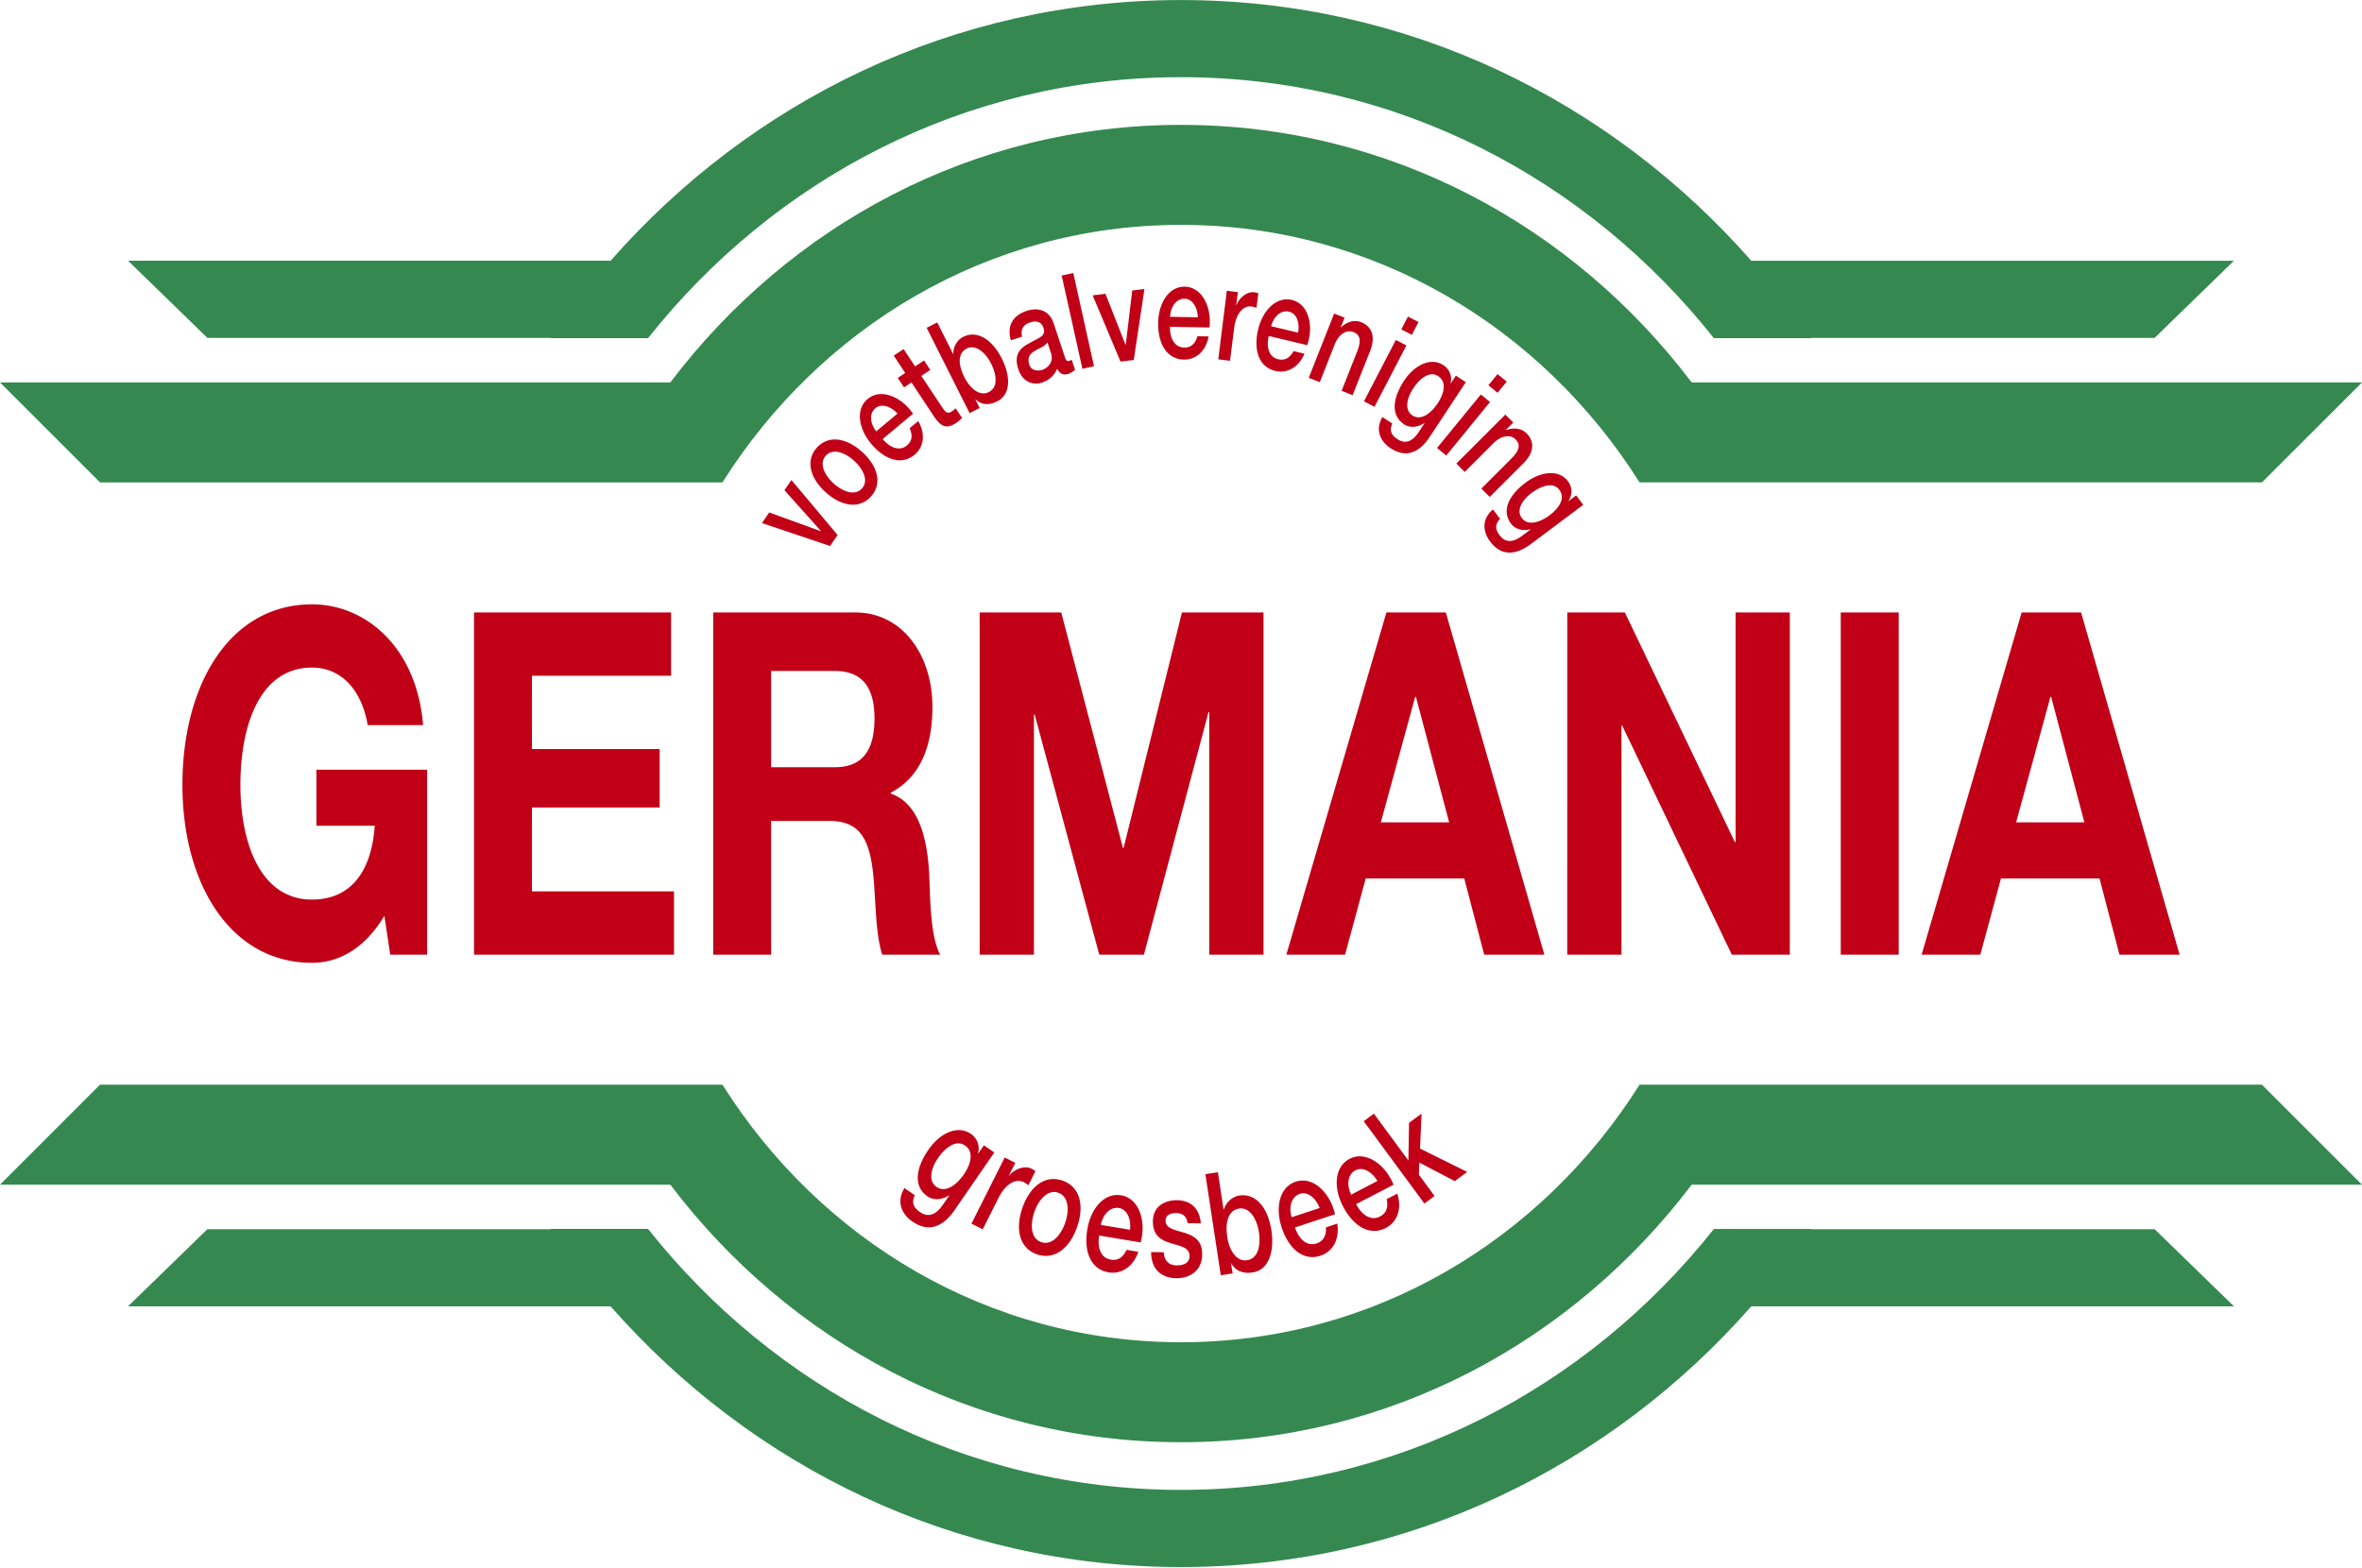 <svg xmlns="http://www.w3.org/2000/svg" width="500" height="332" fill="none"><path fill="#c10017" d="M81.36 193.91c-4.3 7.21-9.92 9.95-15.32 9.95-17.26 0-27.42-16.75-27.42-37.65 0-21.5 10.16-38.25 27.42-38.25 11.41 0 22.2 9.13 23.52 25.57H77.84c-1.4-8.02-6.02-12.18-11.8-12.18-11.01 0-15.15 12.18-15.15 24.86 0 12.08 4.14 24.26 15.15 24.26 7.97 0 12.58-5.59 13.29-15.63H66.98v-11.87h23.44v39.17h-7.81zm18.98-64.23h41.72v13.4H112.6v15.52h27.04v12.38H112.6v17.76h30.08v13.4h-42.34zm50.64 0h30.08c10 0 16.32 9.03 16.32 20 0 8.51-2.65 14.9-8.82 18.16v.2c6.01 2.02 7.73 9.64 8.13 16.94.23 4.57.15 13.1 2.33 17.15h-12.26c-1.49-4.57-1.33-11.56-1.95-17.35-.86-7.61-3.13-10.96-9.3-10.96h-12.27v28.31h-12.26zm12.26 32.77h13.44c5.47 0 8.44-3.04 8.44-10.35 0-7-2.97-10.04-8.44-10.04h-13.44zm44.14-32.77h17.27l13.05 49.82h.16l12.34-49.82h17.27v72.45h-11.49V150.8h-.16l-13.67 51.34h-9.45l-13.67-50.84h-.16v50.84h-11.49zm86.1 0h12.58l20.86 72.45h-12.74L309.96 186H289.1l-4.37 16.14H272.3zm-1.18 44.44h14.46l-7.03-26.58h-.16zm39.47-44.44h12.19l23.28 48.6h.16v-48.6h11.48v72.45H366.6l-23.2-48.5h-.16v48.5h-11.48zm57.89 0h12.27v72.45h-12.27zm38.29 0h12.58l20.86 72.45h-12.73L444.44 186h-20.86l-4.38 16.14h-12.42zm-1.17 44.44h14.45l-7.03-26.58h-.15zM161.3 110.75l1.54-2.25 10.9 3.97.03-.04-7.71-8.64 1.47-2.15 9.78 11.64-1.6 2.32zm13.47-6.54c-3.31-3-4.3-6.72-1.85-9.43s6.25-2.1 9.57.9c3.34 3.02 4.33 6.74 1.87 9.45-2.45 2.72-6.25 2.1-9.6-.92m6.03-6.66c-1.86-1.7-4.48-2.73-5.99-1.06-1.5 1.66-.22 4.17 1.65 5.86 1.89 1.71 4.5 2.74 6.01 1.08s.22-4.17-1.67-5.88m6.06-4.59c1.47 1.76 3.51 2.7 5.12 1.37 1.12-.93 1.27-2.13.58-3.65l1.83-1.52c1.62 2.8 1.13 5.54-.78 7.13-2.74 2.28-6.33 1.1-9.21-2.36-2.66-3.2-3.32-7.3-.71-9.46 2.76-2.3 7.11-.51 9.6 3.13zm3.14-5.39c-1.37-1.5-3.38-2.23-4.68-1.14-1.34 1.1-1.17 3.17.18 4.9zm.05-7.56 1.58-1.04-2.43-3.67 2.1-1.38 2.42 3.66 1.9-1.25 1.32 2-1.9 1.26 4.32 6.52c.74 1.1 1.18 1.63 2.12 1 .3-.19.6-.38.82-.67l1.38 2.08c-.43.35-.8.73-1.27 1.04-2.18 1.44-3.3.62-4.69-1.38l-4.76-7.2-1.58 1.04zm6.12-10.6 2.24-1.13 3.37 6.68.04-.02a4 4 0 0 1 2-3.58c3.2-1.61 6.34.74 8.26 4.56 1.77 3.52 2.06 7.53-.95 9.04-1.37.7-3.07 1-4.6-.37l-.04.01.9 1.8-2.13 1.07zm8.5 4.38c-1.89.95-1.92 3.28-.52 6.06 1.32 2.63 3.35 4.08 5.17 3.17 2.04-1.03 1.64-3.74.5-6.02-1.2-2.38-3.3-4.14-5.15-3.21m20.74 1.77c.25.76.47 1.01.9.86q.23-.05.57-.24l.7 2.12c-.3.28-.99.72-1.38.85-.97.32-1.8.11-2.4-1.08a5.1 5.1 0 0 1-3.2 2.93c-1.93.64-4.14-.12-5.03-2.84-1.15-3.47.82-4.74 2.73-5.7 1.58-.97 3.19-1.24 2.6-3.04-.53-1.58-1.9-1.46-2.87-1.14-1.34.44-2.04 1.45-1.66 3l-2.38.78c-1.01-3.63 1-5.46 3.38-6.25 2.12-.7 4.7-.33 5.67 2.6zm-3.67-3.08c-.52.86-1.69 1.21-2.65 1.8-.96.56-1.72 1.34-1.18 2.96.45 1.37 1.95 1.32 2.78 1.05 1.05-.35 2.45-1.59 1.8-3.52zm3.01-14.13 2.46-.55 4.38 19.74-2.45.55zm6.56 4.19 2.71-.33 4.25 10.8h.04l1.38-11.5 2.58-.32L240 76.22l-2.8.34zm16.36 6.66c-.03 2.3.9 4.35 3 4.39 1.45.02 2.34-.79 2.81-2.4l2.38.05c-.6 3.18-2.75 4.94-5.23 4.9-3.57-.06-5.53-3.3-5.45-7.8.07-4.16 2.24-7.7 5.64-7.64 3.58.06 5.72 4.26 5.22 8.64zm5.9-2.02c-.06-2.05-1.1-3.9-2.8-3.93-1.74-.03-2.96 1.65-3.06 3.83zm6.14-5.62 2.34.3-.35 2.8h.05c.47-1.5 2.17-2.97 3.7-2.78.57.07.7.14.93.2l-.39 3.09c-.34-.1-.7-.23-1.06-.28-1.7-.21-3.28 1.4-3.67 4.6l-.87 6.9-2.49-.3zm8.88 9.58c-.53 2.23-.06 4.44 1.98 4.92 1.42.34 2.46-.26 3.26-1.72l2.32.55c-1.28 2.98-3.75 4.23-6.17 3.65-3.47-.82-4.68-4.4-3.64-8.78.96-4.05 3.85-7.03 7.15-6.25 3.49.83 4.67 5.4 3.25 9.57zm6.2-.71c.39-2-.24-4.04-1.9-4.44-1.68-.4-3.24.98-3.8 3.08zm7.64-4.05 2.2.88-.78 2 .02.07c1.29-1.23 2.86-1.67 4.25-1.12 2.3.9 3.13 3.06 1.92 6.11l-3.7 9.35-2.33-.92 3.38-8.56c.8-2.15.52-3.33-.86-3.87-1.56-.62-3.18.57-3.97 2.57l-3.17 8.03-2.34-.92zm13.06 5.6 2.23 1.16-6.75 13-2.23-1.17zm2.56-4.95 2.24 1.15-1.41 2.72-2.23-1.16zm4.61 25.47c-2.41 3.67-5.29 4.38-8.28 2.4-1.91-1.25-3.45-3.62-1.74-6.6l2.1 1.38c-.76 1.71.02 2.6 1.09 3.3 1.69 1.12 3.18.5 4.5-1.5l1.24-1.87-.04-.03c-1.48.96-3.09 1.05-4.27.28-3.01-1.99-2.33-5.75-.03-9.25 2.17-3.28 5.64-5.07 8.34-3.28a3.5 3.5 0 0 1 1.5 3.86l.03.02 1.1-1.67 2.1 1.38zm1.7-7.12c1.38-2.1 1.92-4.53.1-5.73-1.85-1.23-3.96.57-5.3 2.6-1.33 2.02-1.92 4.54-.17 5.7 1.86 1.22 4-.5 5.37-2.57m9.12-1.85 1.95 1.59-9.27 11.33-1.95-1.6zm3.54-4.32 1.94 1.59-1.94 2.37-1.94-1.6zm1.64 8.58 1.69 1.68L318.8 91v.07c1.66-.6 3.29-.39 4.34.67 1.75 1.75 1.65 4.05-.67 6.38l-7.11 7.1-1.78-1.77 6.5-6.5c1.6-1.66 1.8-2.86.76-3.9-1.18-1.19-3.15-.75-4.67.77l-6.1 6.1-1.78-1.77zm5.4 27.41c-3.52 2.63-6.47 2.33-8.61-.54-1.38-1.84-2.01-4.58.6-6.8l1.5 2c-1.29 1.35-.85 2.46-.09 3.48 1.22 1.62 2.83 1.55 4.75.11l1.8-1.34-.03-.03c-1.72.4-3.27-.07-4.11-1.2-2.16-2.9-.25-6.2 3.1-8.7 3.16-2.36 7.03-2.86 8.97-.26a3.5 3.5 0 0 1 .09 4.14l.03.03 1.6-1.2 1.5 2zm4-6.13c2.02-1.5 3.35-3.6 2.05-5.35-1.34-1.78-3.93-.8-5.88.66-1.93 1.44-3.34 3.62-2.08 5.3 1.32 1.78 3.92.89 5.91-.6m-126 147.17c-2.67 3.87-5.75 4.57-8.9 2.4-2.01-1.38-3.59-3.94-1.7-7.1l2.2 1.52c-.84 1.81-.03 2.78 1.1 3.56 1.77 1.22 3.37.6 4.84-1.53l1.36-1.97-.04-.03c-1.6 1-3.32 1.06-4.57.21-3.17-2.19-2.35-6.19.2-9.88 2.39-3.47 6.14-5.31 8.98-3.35a3.75 3.75 0 0 1 1.5 4.17l.04.02 1.22-1.77 2.2 1.52zm1.98-7.59c1.53-2.22 2.17-4.8.25-6.12-1.95-1.34-4.25.54-5.73 2.68-1.46 2.12-2.14 4.82-.3 6.09 1.95 1.34 4.26-.45 5.78-2.65m8.65-3.58 2.25 1.13-1.37 2.71.05.02c1.02-1.35 3.25-2.23 4.72-1.5.54.28.66.41.86.54l-1.5 2.98c-.3-.22-.62-.48-.96-.65-1.64-.82-3.8.23-5.35 3.31l-3.35 6.67-2.39-1.2zm3.74 10.69c1.56-4.53 4.8-7.08 8.48-5.8 3.69 1.25 4.68 5.25 3.12 9.78-1.56 4.56-4.8 7.1-8.5 5.84-3.68-1.27-4.67-5.26-3.1-9.82m9.07 3.11c.87-2.55.79-5.56-1.48-6.34-2.27-.77-4.18 1.55-5.06 4.1-.88 2.58-.8 5.6 1.47 6.36 2.27.78 4.18-1.53 5.07-4.12m7.18 2.72c-.41 2.42.25 4.74 2.45 5.1 1.53.26 2.6-.44 3.35-2.07l2.5.42c-1.14 3.28-3.68 4.79-6.3 4.35-3.75-.62-5.3-4.35-4.5-9.11.72-4.4 3.58-7.8 7.15-7.2 3.78.63 5.36 5.41 4.15 9.98zm6.53-1.22c.27-2.16-.54-4.3-2.33-4.6-1.83-.3-3.38 1.28-3.84 3.58zm7.16 4.77c.1 2 1.27 2.75 2.7 2.77 1.01.02 2.78-.23 2.74-2.02-.04-1.82-1.99-2.06-3.93-2.67-1.96-.58-3.87-1.52-3.82-4.7.06-3.43 2.94-4.44 5.15-4.4 2.49.03 4.72 1.4 4.99 4.9l-2.8-.05c-.2-1.64-1.25-2.11-2.42-2.13-.78-.01-2.22.2-2.24 1.57-.03 1.7 1.94 1.97 3.9 2.58 1.95.6 3.9 1.55 3.85 4.64-.06 3.73-3 5.05-5.5 5-3.06-.04-5.32-1.84-5.3-5.54zm8.8-16.54 2.65-.4 1.2 7.91h.05a4.3 4.3 0 0 1 3.2-2.98c3.8-.57 6.2 2.86 6.88 7.4.63 4.16-.4 8.33-3.94 8.87-1.63.25-3.45 0-4.55-1.91h-.05l.33 2.13-2.51.39zm7.17 7.28c-2.23.34-3.03 2.7-2.54 6 .48 3.12 2.07 5.27 4.2 4.94 2.42-.36 2.9-3.26 2.5-5.96-.43-2.81-1.98-5.3-4.16-4.98m11.8 4.01c.77 2.33 2.44 4.07 4.55 3.38 1.47-.5 2.1-1.62 2-3.4l2.4-.8c.53 3.43-1.02 5.96-3.54 6.79-3.62 1.2-6.72-1.4-8.23-5.97-1.4-4.23-.46-8.57 2.98-9.7 3.64-1.2 7.27 2.29 8.31 6.9zm5.22-4.12c-.78-2.05-2.48-3.56-4.2-3-1.76.6-2.4 2.72-1.73 4.95zm7.72-.82c1.13 2.19 3.06 3.64 5.04 2.62 1.38-.72 1.8-1.94 1.42-3.68l2.25-1.17c1.06 3.3-.06 6.04-2.41 7.27-3.38 1.75-6.86-.3-9.08-4.57-2.06-3.96-1.82-8.4 1.4-10.06 3.38-1.77 7.53 1.1 9.3 5.48zm4.5-4.9c-1.1-1.89-3.03-3.1-4.63-2.27-1.65.86-1.94 3.05-.92 5.16zm-2.89-12.66 2.15-1.6 7.3 9.92.14-7.97 2.65-1.95-.32 7.39 9.98 4.95-2.63 1.94-7.5-3.92-.1 2.56 3.33 4.51-2.16 1.6z"/><path fill="#358950" d="M116.6 71.55q0 .03-.03.05h20.61c26.7-33.67 67.08-55.26 112.82-55.26s86.1 21.6 112.8 55.26h20.61l-.04-.05h72.72l16.8-16.34H370.72C340.98 21.37 298.15.01 250 .01S159 21.36 129.26 55.2H27.1l16.8 16.34z"/><path fill="#358950" d="M358.1 80.97C333 47.84 294.15 26.44 250 26.44c-44.16 0-83 21.4-108.1 54.53H0l21.17 21.17h131.76C173.6 69.37 209.12 47.61 250 47.61s76.4 21.76 97.07 54.53h131.75L500 80.97zM116.6 260.26l-.03-.06h20.61c26.7 33.68 67.08 55.26 112.82 55.26s86.11-21.58 112.81-55.25h20.61l-.04.05h72.72l16.8 16.34H370.72c-29.75 33.84-72.58 55.2-120.73 55.2S159 310.45 129.26 276.6H27.1l16.8-16.34z"/><path fill="#358950" d="M358.1 250.84c-25.1 33.13-63.95 54.53-108.1 54.53-44.16 0-83-21.4-108.1-54.53H0l21.17-21.17h131.76c20.66 32.77 56.19 54.53 97.07 54.53s76.4-21.76 97.07-54.53h131.75L500 250.84z"/></svg>